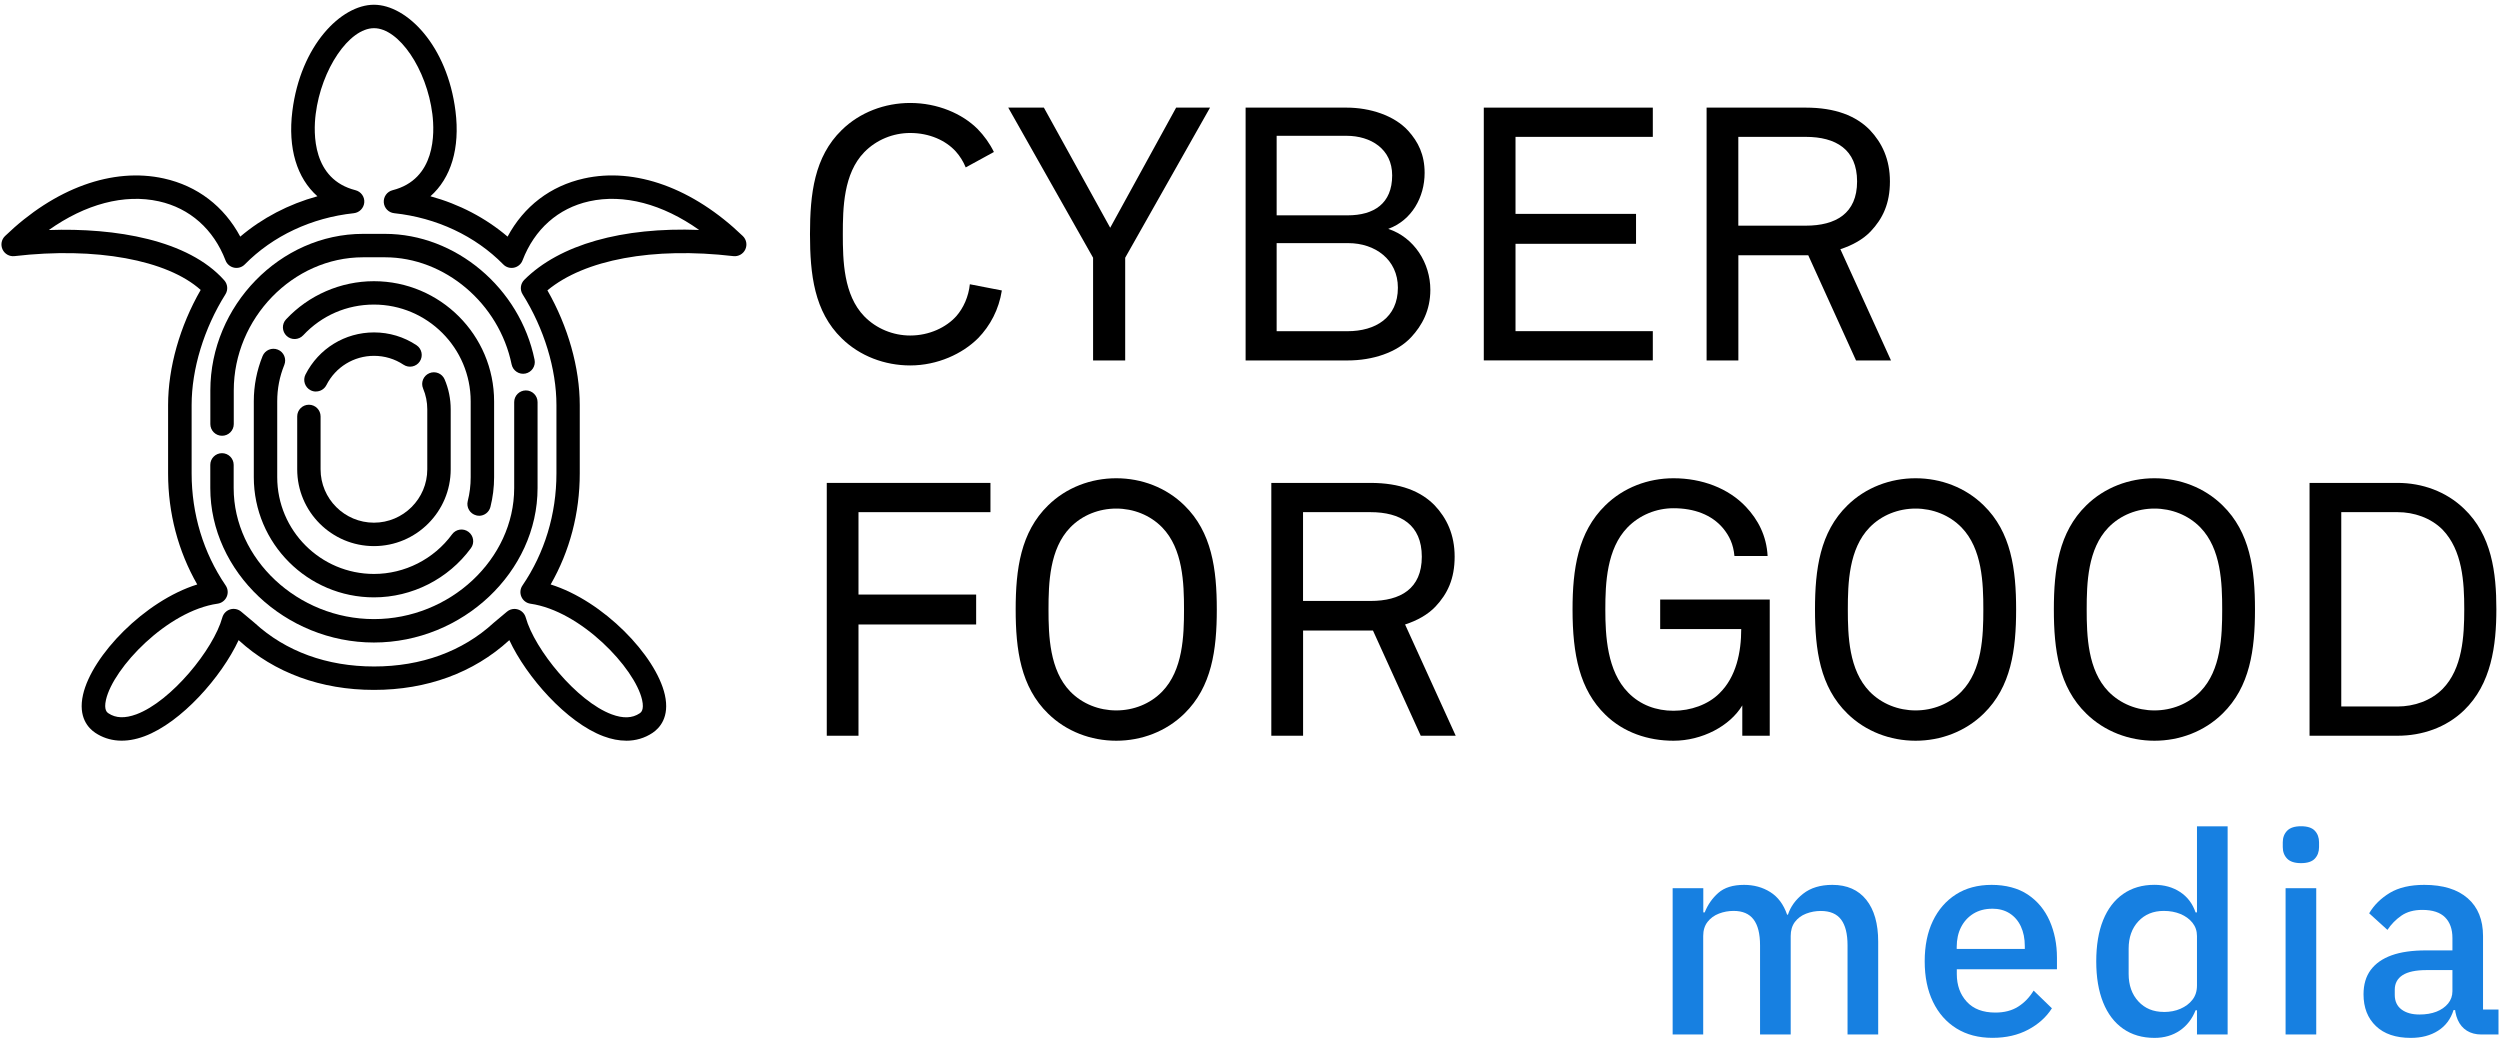<?xml version="1.0" encoding="UTF-8"?>
<svg id="Calque_1" data-name="Calque 1" xmlns="http://www.w3.org/2000/svg" viewBox="0 0 515.47 214.97">
  <defs>
    <style>
      .cls-1 {
        fill: #1780e1;
      }
    </style>
  </defs>
  <g>
    <g>
      <path d="m201.64,69.76c-3.16,3.16-8.31,5.59-13.97,5.59-5.22,0-10.37-1.91-14.12-5.59-5.66-5.51-6.54-13.16-6.54-21.47s.88-15.95,6.54-21.47c3.75-3.68,8.9-5.59,14.12-5.59,5.66,0,10.74,2.21,13.9,5.37,1.36,1.4,2.5,2.98,3.36,4.74l-5.81,3.18c-.5-1.22-1.19-2.33-2.04-3.28-2.06-2.28-5.44-3.82-9.41-3.82-3.53,0-6.98,1.4-9.48,3.97-4.27,4.41-4.41,11.47-4.41,16.91s.15,12.5,4.41,16.91c2.5,2.57,5.96,3.97,9.48,3.97,3.97,0,7.43-1.69,9.49-3.97,1.51-1.71,2.55-4.07,2.81-6.6l6.6,1.28c-.61,3.91-2.38,7.26-4.93,9.88Z"/>
      <path d="m232,53.14v21.18h-6.62v-21.18l-17.5-30.96h7.35l13.68,24.78,13.6-24.78h6.99l-17.5,30.96Z"/>
      <path d="m290.95,69.54c-2.94,3.16-7.94,4.78-13.09,4.78h-21.03V22.19h20.81c4.85,0,9.85,1.62,12.72,4.78,2.06,2.28,3.38,4.92,3.38,8.68,0,5-2.65,9.78-7.5,11.54,5.37,1.77,8.68,7.06,8.68,12.57,0,4.19-1.69,7.35-3.97,9.78Zm-13.31-41.54h-14.41v16.4h14.63c5.44,0,9.19-2.43,9.19-8.24,0-5.44-4.41-8.16-9.41-8.16Zm.37,22.13h-14.78v18.16h14.63c5.74,0,10.37-2.79,10.37-8.97,0-5.81-4.71-9.19-10.22-9.19Z"/>
      <path d="m305.94,74.32V22.19h34.85v6.03h-28.31v15.88h24.85v6.17h-24.85v18.01h28.31v6.03h-34.85Z"/>
      <path d="m382.69,74.32l-9.85-21.69h-14.41v21.69h-6.55V22.19h20.44c6.1,0,10.37,1.69,13.24,4.63,2.5,2.65,4.12,6.03,4.12,10.59s-1.47,7.65-3.97,10.3c-1.54,1.62-3.75,2.87-6.25,3.67l10.44,22.94h-7.21Zm-10.37-46.1h-13.9v18.31h13.9c6.18,0,10.59-2.5,10.59-9.12s-4.41-9.19-10.59-9.19Z"/>
      <path d="m177.01,105.6v16.99h24.26v6.17h-24.26v22.94h-6.54v-52.13h33.75v6.03h-27.21Z"/>
      <path d="m292.94,151.7l-9.85-21.69h-14.41v21.69h-6.55v-52.13h20.44c6.1,0,10.37,1.69,13.24,4.63,2.5,2.65,4.12,6.03,4.12,10.59s-1.47,7.65-3.97,10.3c-1.54,1.62-3.75,2.87-6.25,3.67l10.44,22.94h-7.21Zm-10.37-46.1h-13.9v18.31h13.9c6.18,0,10.59-2.5,10.59-9.12s-4.41-9.19-10.59-9.19Z"/>
      <path d="m359.24,151.7v-6.25c-2.57,4.27-8.31,7.28-14.19,7.28-5.22,0-10.3-1.69-14.05-5.37-5.29-5.15-6.76-12.35-6.76-21.69,0-8.31,1.1-15.95,6.76-21.47,3.75-3.68,8.82-5.59,14.05-5.59,5.88,0,11.32,2.06,14.93,5.88,2.5,2.65,4.26,5.96,4.48,10.15h-6.84c-.22-2.42-1.03-4.12-2.35-5.73-2.35-2.79-5.96-4.12-10.22-4.12-3.53,0-6.99,1.4-9.49,3.97-4.27,4.41-4.56,11.47-4.56,16.91s.37,12.72,4.71,17.13c2.5,2.57,5.81,3.75,9.34,3.75s7.13-1.25,9.48-3.6c3.46-3.38,4.49-8.46,4.49-13.24h-16.71v-6.1h22.59v28.09h-5.66Z"/>
      <path d="m409.01,147.14c-3.75,3.68-8.82,5.59-14.04,5.59s-10.3-1.91-14.05-5.59c-5.66-5.51-6.69-13.16-6.69-21.47s1.03-15.95,6.69-21.47c3.75-3.68,8.82-5.59,14.05-5.59s10.29,1.91,14.04,5.59c5.66,5.51,6.69,13.16,6.69,21.47s-1.03,15.95-6.69,21.47Zm-4.56-38.38c-2.5-2.57-5.96-3.9-9.48-3.9s-6.99,1.32-9.49,3.9c-4.27,4.41-4.48,11.47-4.48,16.91s.22,12.5,4.48,16.91c2.5,2.57,5.96,3.9,9.49,3.9s6.98-1.32,9.48-3.9c4.27-4.41,4.49-11.47,4.49-16.91s-.22-12.5-4.49-16.91Z"/>
      <path d="m458.26,147.14c-3.75,3.68-8.82,5.59-14.04,5.59s-10.3-1.91-14.05-5.59c-5.66-5.51-6.69-13.16-6.69-21.47s1.03-15.95,6.69-21.47c3.75-3.68,8.82-5.59,14.05-5.59s10.29,1.91,14.04,5.59c5.66,5.51,6.69,13.16,6.69,21.47s-1.03,15.95-6.69,21.47Zm-4.56-38.38c-2.5-2.57-5.96-3.9-9.48-3.9s-6.99,1.32-9.49,3.9c-4.27,4.41-4.48,11.47-4.48,16.91s.22,12.5,4.48,16.91c2.5,2.57,5.96,3.9,9.49,3.9s6.98-1.32,9.48-3.9c4.27-4.41,4.49-11.47,4.49-16.91s-.22-12.5-4.49-16.91Z"/>
      <path d="m508.03,146.48c-3.67,3.53-8.6,5.22-13.67,5.22h-18.16v-52.13h18.16c5.07,0,10,1.77,13.67,5.3,5.74,5.44,6.69,13.23,6.69,20.73s-1.03,15.44-6.69,20.88Zm-4.41-37.28c-2.43-2.43-5.88-3.6-9.26-3.6h-11.62v40.07h11.62c3.38,0,6.84-1.18,9.26-3.6,4.12-4.19,4.48-10.88,4.48-16.47s-.37-12.13-4.48-16.4Z"/>
      <path d="m244.2,147.14c-3.75,3.68-8.82,5.59-14.04,5.59s-10.3-1.91-14.05-5.59c-5.66-5.51-6.69-13.16-6.69-21.47s1.03-15.95,6.69-21.47c3.75-3.68,8.82-5.59,14.05-5.59s10.29,1.91,14.04,5.59c5.66,5.51,6.69,13.16,6.69,21.47s-1.03,15.95-6.69,21.47Zm-4.56-38.38c-2.5-2.57-5.96-3.9-9.48-3.9s-6.99,1.32-9.49,3.9c-4.27,4.41-4.48,11.47-4.48,16.91s.22,12.5,4.48,16.91c2.5,2.57,5.96,3.9,9.49,3.9s6.98-1.32,9.48-3.9c4.27-4.41,4.49-11.47,4.49-16.91s-.22-12.5-4.49-16.91Z"/>
    </g>
    <g>
      <path d="m129.12,152.72c-1.49,0-3.05-.3-4.68-.91-7.61-2.83-15.9-12.25-19.42-19.82l-.07.06c-7.3,6.67-16.92,10.2-27.84,10.2h0c-10.92,0-20.54-3.53-27.84-10.2l-.07-.06c-3.51,7.56-11.81,16.99-19.42,19.82-3.8,1.42-7.31,1.17-10.13-.71-1.4-.93-3.59-3.19-2.53-7.86,1.83-8.09,12.72-19.36,23.55-22.73-3.94-6.87-6.01-14.72-6.01-22.89v-14.08c0-7.76,2.43-16.31,6.72-23.76-6.91-6.19-21.65-8.92-38.39-6.97-1.03.12-2.02-.43-2.46-1.37s-.24-2.05.51-2.77c10.26-9.89,22.2-14.21,32.75-11.87,6.91,1.53,12.4,5.74,15.75,11.99,4.54-3.85,9.98-6.69,15.91-8.32-4.24-3.75-6.12-9.9-5.17-17.55,1.69-13.55,10.05-21.94,16.82-21.94s15.13,8.39,16.82,21.94c.96,7.66-.93,13.8-5.17,17.55,5.93,1.62,11.38,4.46,15.91,8.32,3.35-6.25,8.84-10.45,15.75-11.99,10.55-2.35,22.49,1.98,32.75,11.87.75.72.95,1.83.51,2.77s-1.44,1.49-2.46,1.37c-16.57-1.93-30.69.71-38.34,7.06,4.25,7.42,6.67,15.95,6.67,23.67v14.08c0,8.18-2.06,16.03-6,22.89,10.83,3.37,21.7,14.64,23.54,22.73,1.06,4.67-1.13,6.93-2.53,7.87-1.62,1.08-3.46,1.62-5.45,1.62Zm-23.05-27.17c.24,0,.48.04.72.11.78.24,1.39.87,1.61,1.66,1.83,6.58,10.54,17.3,17.72,19.97,2.36.88,4.25.81,5.77-.21.24-.16.98-.65.5-2.78-1.5-6.59-12.63-18.34-23.01-19.82-.83-.12-1.53-.65-1.87-1.42-.34-.76-.26-1.65.21-2.33,4.58-6.72,7.01-14.71,7.01-23.12v-14.08c0-7.45-2.54-15.78-6.97-22.84-.6-.95-.46-2.19.34-2.99,7.27-7.27,20.17-10.9,36.05-10.29-7.55-5.35-15.55-7.48-22.67-5.9-6.39,1.42-11.27,5.74-13.74,12.18-.29.77-.96,1.33-1.76,1.5-.8.17-1.64-.08-2.21-.67-5.78-5.88-13.77-9.63-22.49-10.56-1.16-.12-2.07-1.06-2.15-2.23s.68-2.22,1.81-2.51c8.9-2.26,8.7-11.73,8.21-15.7-1.16-9.27-6.89-17.71-12.03-17.71s-10.87,8.44-12.03,17.71c-.5,3.97-.69,13.44,8.21,15.7,1.13.29,1.9,1.35,1.81,2.51s-.99,2.1-2.15,2.23c-8.72.93-16.71,4.68-22.49,10.56-.58.59-1.41.84-2.21.67-.8-.17-1.47-.73-1.76-1.5-2.47-6.43-7.35-10.76-13.74-12.18-7.13-1.58-15.15.56-22.7,5.92,13.74-.48,28.76,2.01,36.18,10.37.71.8.81,1.98.24,2.88-4.43,7.06-6.97,15.39-6.97,22.84v14.08c0,8.4,2.43,16.39,7.02,23.12.47.69.55,1.57.21,2.33-.34.76-1.04,1.3-1.87,1.42-10.38,1.48-21.53,13.23-23.02,19.82-.48,2.12.25,2.62.5,2.78,1.52,1.02,3.41,1.08,5.77.21,7.18-2.67,15.9-13.39,17.72-19.97.22-.79.83-1.42,1.61-1.66.78-.24,1.64-.07,2.27.46l2.71,2.27s.05.05.08.07c6.4,5.87,14.91,8.97,24.62,8.97h0c9.71,0,18.22-3.1,24.62-8.97.03-.02.05-.05.08-.07l2.71-2.27c.44-.37.99-.56,1.55-.56Z"/>
      <path d="m77.11,132.48c-18.29,0-33.75-14.58-33.75-31.85v-4.78c0-1.33,1.08-2.41,2.41-2.41s2.41,1.08,2.41,2.41v4.78c0,14.64,13.24,27.02,28.92,27.02s28.92-12.37,28.92-27.02v-17.72c0-1.33,1.08-2.41,2.41-2.41s2.41,1.08,2.41,2.41v17.72c0,17.26-15.45,31.85-33.75,31.85Z"/>
      <path d="m45.78,89.85c-1.33,0-2.41-1.08-2.41-2.41v-6.93c0-17.5,14.42-32.29,31.48-32.29h4.52c14.56,0,27.82,11.15,30.85,25.95.27,1.31-.58,2.58-1.88,2.85-1.3.27-2.58-.58-2.85-1.88-2.58-12.59-13.8-22.09-26.11-22.09h-4.52c-14.45,0-26.66,12.58-26.66,27.46v6.93c0,1.33-1.08,2.41-2.41,2.41Z"/>
      <path d="m98.79,106.34c-.2,0-.4-.02-.6-.08-1.29-.33-2.07-1.64-1.75-2.93.41-1.6.61-3.26.61-4.93v-15.65c0-11-8.95-19.95-19.95-19.95-5.59,0-10.77,2.25-14.59,6.34-.91.97-2.44,1.03-3.41.12-.97-.91-1.03-2.44-.12-3.41,4.67-5,11.27-7.87,18.12-7.87,13.66,0,24.78,11.11,24.78,24.78v15.65c0,2.07-.26,4.13-.76,6.12-.28,1.09-1.26,1.82-2.34,1.82Z"/>
      <path d="m77.11,123.17c-13.66,0-24.78-11.11-24.78-24.78v-15.65c0-3.22.61-6.35,1.81-9.32.5-1.23,1.91-1.83,3.15-1.33,1.24.5,1.83,1.91,1.33,3.15-.97,2.38-1.46,4.9-1.46,7.5v15.65c0,11,8.95,19.95,19.95,19.95,6.33,0,12.35-3.05,16.1-8.17.79-1.08,2.3-1.31,3.37-.52,1.08.79,1.31,2.3.52,3.37-4.65,6.35-12.13,10.15-20,10.15Z"/>
      <path d="m77.11,112.6c-8.73,0-15.83-7.1-15.83-15.83v-10.91c0-1.33,1.08-2.41,2.41-2.41s2.41,1.08,2.41,2.41v10.91c0,6.07,4.94,11,11,11s11-4.94,11-11v-12.38c0-1.49-.29-2.93-.86-4.28-.52-1.23.06-2.64,1.28-3.16,1.23-.52,2.64.05,3.16,1.28.83,1.95,1.25,4.03,1.25,6.16v12.38c0,8.73-7.1,15.83-15.83,15.83Z"/>
      <path d="m65.14,80.73c-.37,0-.74-.08-1.09-.26-1.19-.6-1.66-2.06-1.06-3.25,2.72-5.35,8.13-8.68,14.13-8.68,3.13,0,6.16.91,8.76,2.64,1.11.74,1.41,2.24.67,3.35-.74,1.11-2.24,1.41-3.35.67-1.8-1.2-3.91-1.83-6.08-1.83-4.17,0-7.93,2.31-9.82,6.03-.43.84-1.27,1.32-2.15,1.32Z"/>
    </g>
  </g>
  <g>
    <path class="cls-1" d="m351.2,213.3h-6.32v-30.16h6.32v4.99h.29c.62-1.58,1.56-2.93,2.81-4.03,1.26-1.1,3.02-1.65,5.31-1.65,2.01,0,3.81.49,5.39,1.48,1.58.99,2.75,2.54,3.48,4.67h.17c.54-1.66,1.58-3.1,3.13-4.32,1.55-1.22,3.56-1.83,6.03-1.83,3.02,0,5.35,1.03,6.99,3.07,1.64,2.05,2.46,4.93,2.46,8.64v19.14h-6.32v-18.39c0-2.36-.44-4.13-1.33-5.31-.89-1.18-2.28-1.77-4.18-1.77-1.04,0-2.05.18-3.02.55-.97.37-1.74.94-2.32,1.71-.58.77-.87,1.74-.87,2.9v20.3h-6.32v-18.39c0-2.36-.44-4.13-1.33-5.31-.89-1.18-2.26-1.77-4.12-1.77-1.04,0-2.05.18-3.02.55-.97.37-1.75.94-2.35,1.71-.6.77-.9,1.74-.9,2.9v20.3Z"/>
    <path class="cls-1" d="m410.82,213.99c-2.86,0-5.34-.65-7.42-1.94s-3.7-3.12-4.84-5.48c-1.14-2.36-1.71-5.14-1.71-8.35s.56-5.98,1.68-8.32c1.12-2.34,2.71-4.17,4.76-5.48,2.05-1.31,4.5-1.97,7.37-1.97s5.46.67,7.45,2c1.99,1.33,3.49,3.14,4.5,5.42,1,2.28,1.51,4.81,1.51,7.6v2.38h-20.65v.99c0,2.32.69,4.22,2.06,5.71,1.37,1.49,3.33,2.23,5.89,2.23,1.86,0,3.42-.41,4.7-1.22,1.28-.81,2.34-1.91,3.19-3.31l3.77,3.65c-1.16,1.82-2.79,3.29-4.9,4.41-2.11,1.12-4.55,1.68-7.34,1.68Zm-.06-26.62c-1.47,0-2.76.34-3.86,1.01-1.1.68-1.95,1.61-2.55,2.78-.6,1.18-.9,2.54-.9,4.09v.41h14.04v-.58c0-1.55-.27-2.9-.81-4.06-.54-1.16-1.32-2.06-2.32-2.7-1.01-.64-2.2-.96-3.6-.96Z"/>
    <path class="cls-1" d="m452.99,213.3v-4.99h-.29c-.7,1.78-1.78,3.17-3.25,4.18-1.47,1-3.21,1.51-5.22,1.51-2.51,0-4.67-.63-6.47-1.89-1.8-1.26-3.17-3.06-4.12-5.42-.95-2.36-1.42-5.18-1.42-8.47s.47-6.16,1.42-8.5c.95-2.34,2.32-4.14,4.12-5.39,1.8-1.26,3.95-1.89,6.47-1.89,2.01,0,3.77.49,5.28,1.48s2.57,2.39,3.19,4.21h.29v-17.75h6.32v42.92h-6.32Zm-6.84-4.64c1.28,0,2.43-.22,3.45-.67s1.85-1.06,2.46-1.86c.62-.79.93-1.77.93-2.93v-10.21c0-1.04-.31-1.95-.93-2.73-.62-.77-1.44-1.37-2.46-1.8-1.02-.42-2.17-.64-3.45-.64-2.17,0-3.92.72-5.25,2.15-1.33,1.43-2,3.31-2,5.63v5.22c0,2.32.67,4.21,2,5.65,1.33,1.45,3.08,2.18,5.25,2.18Z"/>
    <path class="cls-1" d="m474.45,177.97c-1.31,0-2.27-.31-2.87-.93-.6-.62-.9-1.41-.9-2.38v-.99c0-.97.3-1.76.9-2.38.6-.62,1.56-.93,2.87-.93s2.26.31,2.84.93c.58.62.87,1.41.87,2.38v.99c0,.97-.29,1.76-.87,2.38-.58.62-1.53.93-2.84.93Zm-3.19,35.32v-30.16h6.32v30.16h-6.32Z"/>
    <path class="cls-1" d="m515.17,213.3h-3.54c-1.16,0-2.16-.26-2.99-.78-.83-.52-1.46-1.27-1.88-2.23-.43-.97-.64-2.11-.64-3.42v-.52l1.8,1.91h-2.03c-.58,1.86-1.64,3.28-3.19,4.26-1.55.99-3.42,1.48-5.63,1.48-3.09,0-5.49-.81-7.19-2.44-1.7-1.62-2.55-3.81-2.55-6.55,0-2.01.49-3.68,1.48-5.02.99-1.33,2.43-2.34,4.32-3.02,1.89-.68,4.25-1.01,7.08-1.01h5.45v-2.55c0-1.82-.5-3.24-1.51-4.26-1.01-1.02-2.57-1.54-4.7-1.54-1.74,0-3.18.4-4.32,1.19-1.14.79-2.1,1.77-2.87,2.93l-3.77-3.42c1-1.7,2.43-3.1,4.26-4.21,1.84-1.1,4.21-1.65,7.1-1.65,3.87,0,6.85.92,8.96,2.76s3.16,4.44,3.16,7.8v15.14h3.19v5.16Zm-9.51-13.28h-5.34c-2.2,0-3.85.35-4.93,1.04-1.08.7-1.62,1.7-1.62,3.02v1.04c0,1.31.46,2.32,1.39,3.02.93.7,2.17,1.04,3.71,1.04,1.31,0,2.47-.19,3.48-.58,1-.39,1.81-.95,2.41-1.68.6-.73.9-1.58.9-2.55v-4.35Z"/>
  </g>
</svg>